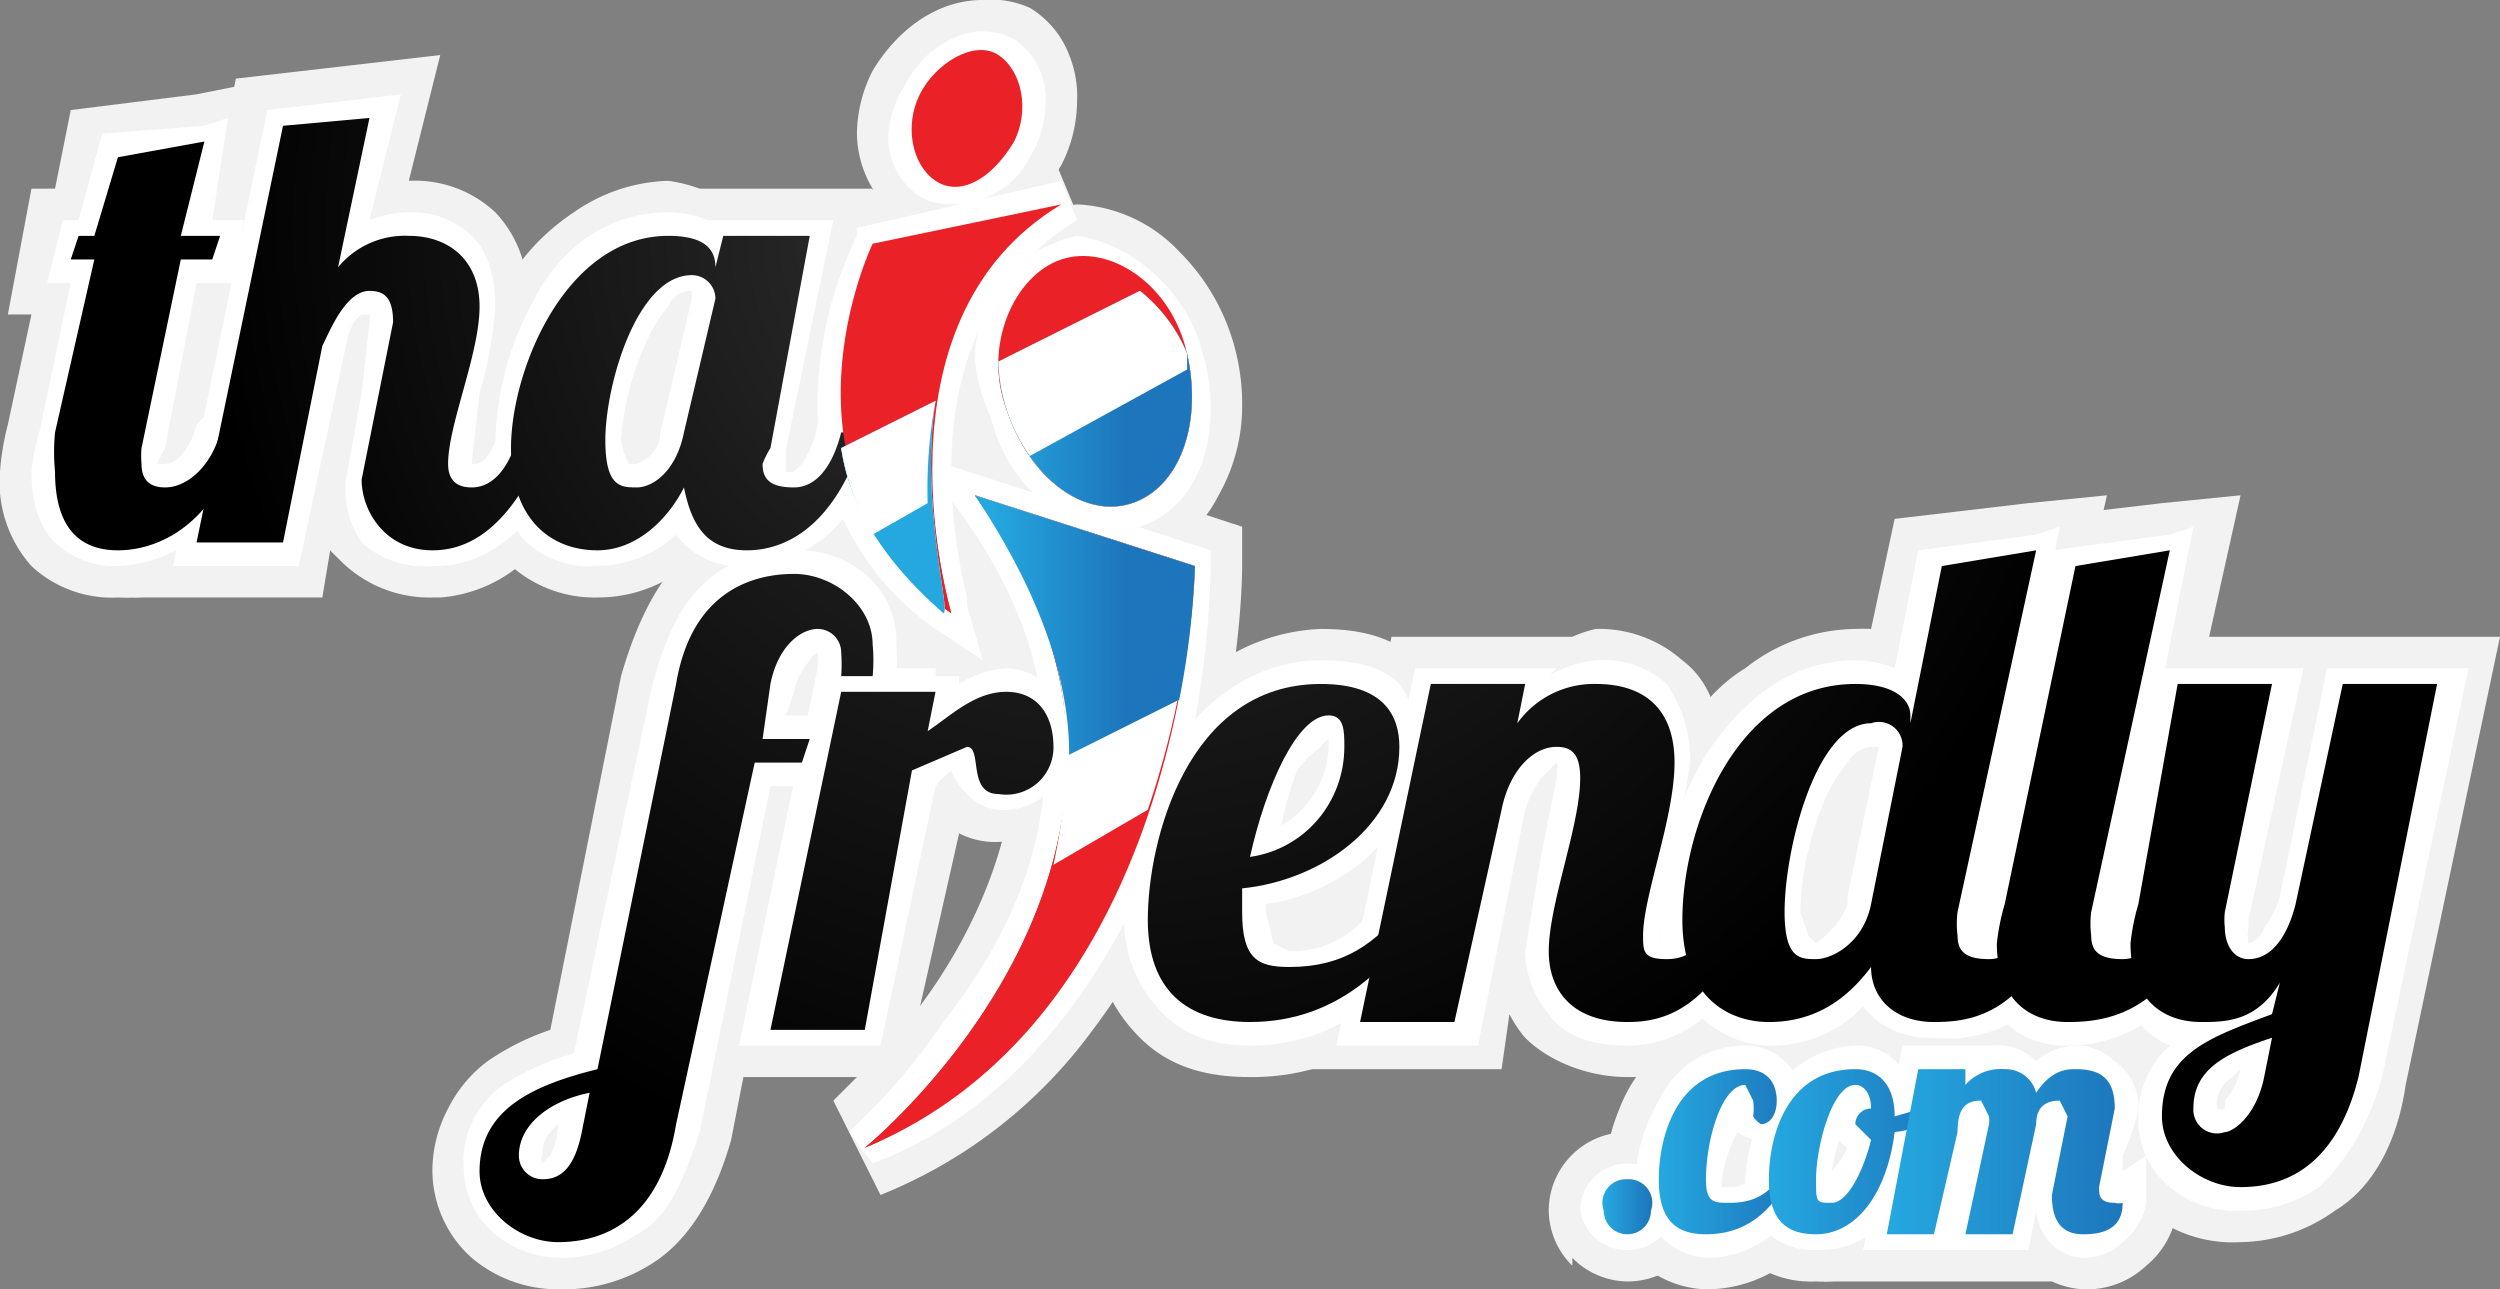 <svg id="Layer_1" data-name="Layer 1" xmlns="http://www.w3.org/2000/svg" xmlns:xlink="http://www.w3.org/1999/xlink" viewBox="0 0 318 164"><rect x="0" y="0" width="318" height="164" fill="#808080" stroke="none"/><defs><style>.cls-1{fill:#f2f2f2}.cls-2{fill:#fff}.cls-10{fill:#ea2227;fill-rule:evenodd}</style><linearGradient id="linear-gradient" x1="204" y1="154" x2="210" y2="154" gradientUnits="userSpaceOnUse"><stop offset="0" stop-color="#25a8e0"/><stop offset="1" stop-color="#1d76bb"/></linearGradient><linearGradient id="linear-gradient-2" x1="211" y1="146" x2="228" y2="146" xlink:href="#linear-gradient"/><linearGradient id="linear-gradient-3" x1="225" y1="146" x2="248" y2="146" xlink:href="#linear-gradient"/><linearGradient id="linear-gradient-4" x1="240" y1="146" x2="270" y2="146" xlink:href="#linear-gradient"/><radialGradient id="radial-gradient" cx="131" cy="29" r="105" gradientUnits="userSpaceOnUse"><stop offset="0" stop-color="#fff"/><stop offset="0" stop-color="#333"/><stop offset="1"/></radialGradient><radialGradient id="radial-gradient-2" cx="131" cy="29" r="105" xlink:href="#radial-gradient"/><radialGradient id="radial-gradient-3" cx="131" cy="29" r="105" xlink:href="#radial-gradient"/><radialGradient id="radial-gradient-4" cx="146" cy="20" r="136" xlink:href="#radial-gradient"/><radialGradient id="radial-gradient-5" cx="143" cy="19" r="136" xlink:href="#radial-gradient"/><radialGradient id="radial-gradient-6" cx="138" cy="18" r="136" xlink:href="#radial-gradient"/><radialGradient id="radial-gradient-7" cx="138" cy="18" r="136" xlink:href="#radial-gradient"/><radialGradient id="radial-gradient-8" cx="138" cy="18" r="136" xlink:href="#radial-gradient"/><radialGradient id="radial-gradient-9" cx="138" cy="18" r="136" xlink:href="#radial-gradient"/><radialGradient id="radial-gradient-10" cx="138" cy="18" r="136" xlink:href="#radial-gradient"/><linearGradient id="linear-gradient-5" x1="126" y1="66" x2="143" y2="66" xlink:href="#linear-gradient"/></defs><path class="cls-1" d="M200 161a10 10 0 0 1-3-7 10 10 0 0 1 10-10 10 10 0 0 1 10 10 10 10 0 0 1-10 9 10 10 0 0 1-7-3zm7-4zm3-3z"/><path class="cls-1" d="M217 164a13 13 0 0 1-9-4 13 13 0 0 1-4-10 27 27 0 0 1 2-9 20 20 0 0 1 7-9 15 15 0 0 1 9-3 11 11 0 0 1 8 3 10 10 0 0 1 3 8 12 12 0 0 1-1 3h8l-6 10a26 26 0 0 1-6 7 17 17 0 0 1-11 4z"/><path class="cls-1" d="M231 163a13 13 0 0 1-9-3 13 13 0 0 1-4-10 26 26 0 0 1 2-9 20 20 0 0 1 7-9 16 16 0 0 1 9-3 11 11 0 0 1 9 4v1l6-5 5 14-3 3a17 17 0 0 1-6 4 21 21 0 0 1-4 8 15 15 0 0 1-12 5z"/><path class="cls-1" d="M261 163h-29l7-33h13a10 10 0 0 1 3-1 12 12 0 0 1 2 1h1a11 11 0 0 1 1 0 13 13 0 0 1 5-1 11 11 0 0 1 8 3 11 11 0 0 1 4 9l2-2-1 14a11 11 0 0 1-4 8 11 11 0 0 1-8 3 11 11 0 0 1-4-1zM4 72a16 16 0 0 1-4-12 33 33 0 0 1 1-6l3-14H1l3-16h3l2-10 16-2 10-2-3 14h4l-3 16h-5l-2 9h14l-3 8c-2 8-6 13-10 16a21 21 0 0 1-12 3 15 15 0 0 1-11-4z"/><path class="cls-1" d="M55 76a16 16 0 0 1-12-5 13 13 0 0 1-1-1l-1 6H17l13-66 26-3-4 16a15 15 0 0 1 11 4 15 15 0 0 1 4 12 44 44 0 0 1-1 10h13l-3 8c-3 7-6 12-10 15a18 18 0 0 1-10 4h-1zm-8-36zm-8-6z"/><path class="cls-1" d="M95 76a14 14 0 0 1-9-3 18 18 0 0 1-10 3 16 16 0 0 1-12-5c-4-3-5-8-5-14a43 43 0 0 1 3-16c2-5 5-10 11-14a22 22 0 0 1 12-4 19 19 0 0 1 4 1h22l-5 25h13l-3 8c-2 8-6 13-10 15a19 19 0 0 1-11 4z"/><path class="cls-1" d="M117 83a40 40 0 0 1-14-16 40 40 0 0 1-3-17 54 54 0 0 1 5-22l1-3 28-5 5 12a25 25 0 0 0-11 12 42 42 0 0 0-3 16 65 65 0 0 0 2 16l5 18-15-11zm-2-44a43 43 0 0 0-1 6 46 46 0 0 1 2-6l1-2h-1l-1 2z"/><path class="cls-1" d="M116 29a12 12 0 0 1-5-5 14 14 0 0 1-2-7 18 18 0 0 1 2-8c3-5 8-9 14-9a12 12 0 0 1 6 1 12 12 0 0 1 5 6 14 14 0 0 1 1 6 18 18 0 0 1-2 8c-3 5-8 9-14 9a12 12 0 0 1-5-1zM106 140l3-3a80 80 0 0 0 8-9c6-8 12-20 12-32 0-9-3-18-11-29l6-4-6 4-12-17 52 17v5c0 1 0 34-19 59a62 62 0 0 1-27 21l-6-12zm36-48a118 118 0 0 0 3-15l-7-2a57 57 0 0 1 4 17z"/><path class="cls-1" d="M129 66a27 27 0 0 1-7-12 28 28 0 0 1-1-8 23 23 0 0 1 2-11 16 16 0 0 1 10-8 15 15 0 0 1 4-1 19 19 0 0 1 13 6 27 27 0 0 1 7 12 28 28 0 0 1 1 8 23 23 0 0 1-3 11 16 16 0 0 1-9 8 15 15 0 0 1-4 0 19 19 0 0 1-13-5zm9-10a5 5 0 0 0 4 2 3 3 0 0 0 2-2 10 10 0 0 0 1-4 15 15 0 0 0-1-5 14 14 0 0 0-3-6 6 6 0 0 0-4-1 3 3 0 0 0-2 1 10 10 0 0 0-1 5 15 15 0 0 0 0 4l-6 2 6-2a14 14 0 0 0 4 6zM71 164a17 17 0 0 1-11-4 15 15 0 0 1-5-11 17 17 0 0 1 2-8 17 17 0 0 1 5-6 32 32 0 0 1 8-4l9-45c2-7 5-13 9-16a21 21 0 0 1 13-4 17 17 0 0 1 11 4 15 15 0 0 1 6 12 27 27 0 0 1-1 5v5h-7l-2 12h-7l-8 41c-2 7-5 12-9 15a21 21 0 0 1-13 4zm-2-13zm38-64v-1h7-7v1z"/><path class="cls-1" d="M89 137l12-55h27a12 12 0 0 1 9 4 13 13 0 0 1 3 9 13 13 0 0 1-3 8 12 12 0 0 1-9 4 10 10 0 0 1-6-1l-7 31zM159 137c-5 0-10-1-14-5s-6-9-6-15a48 48 0 0 1 3-16c2-6 6-12 12-16a25 25 0 0 1 14-5c5 0 10 1 13 5a15 15 0 0 1 3 10 23 23 0 0 1-4 13h14l-6 10a47 47 0 0 1-11 13 29 29 0 0 1-18 6zm5-14z"/><path class="cls-1" d="M207 137c-5 0-10-2-13-5a15 15 0 0 1-2-3l-1 7h-26l12-55h23a16 16 0 0 1 3-1 16 16 0 0 1 11 4c4 3 5 8 5 13a50 50 0 0 1-2 11h15l-3 9c-3 7-6 13-10 16a19 19 0 0 1-12 4zm-9-40z"/><path class="cls-1" d="M213 132c-4-4-6-9-6-15a46 46 0 0 1 4-17c2-6 6-12 11-15a23 23 0 0 1 14-5 24 24 0 0 1 2 0l3-14 17-2 10-1-10 45h14l-3 9c-3 8-6 13-11 16a21 21 0 0 1-12 4 15 15 0 0 1-9-4 19 19 0 0 1-12 4 17 17 0 0 1-12-5z"/><path class="cls-1" d="M252 133c-3-4-5-8-5-13a35 35 0 0 1 1-7l10-47 17-2 10-1-10 45h15l-3 9c-3 8-7 13-12 16a22 22 0 0 1-12 4 15 15 0 0 1-11-4z"/><path class="cls-1" d="M285 158a17 17 0 0 1-12-4 15 15 0 0 1-5-12 17 17 0 0 1 2-8 17 17 0 0 1-1-1c-3-3-5-8-5-13a36 36 0 0 1 1-7l7-32h46l-12 57c-1 7-4 13-9 16a21 21 0 0 1-12 4zm-2-14zm13-22z"/><path class="cls-2" d="M201 154a6 6 0 0 1 6-6v5a1 1 0 0 0-1 1 1 1 0 0 0 1 0 1 1 0 0 0 0-1v-5a6 6 0 0 1 6 6 6 6 0 0 1-6 5 6 6 0 0 1-6-5z"/><path class="cls-2" d="M211 157a9 9 0 0 1-3-7 22 22 0 0 1 3-10 12 12 0 0 1 11-7 7 7 0 0 1 5 2 6 6 0 0 1 2 5 6 6 0 0 1-1 3 5 5 0 0 1-4 2 5 5 0 0 1-3-1 20 20 0 0 0-2 6 5 5 0 0 0 0 1h1c2 0 3-1 5-3l1-1h7l-2 4c-3 4-7 9-14 9a9 9 0 0 1-6-3zm4-14a18 18 0 0 0-2 7l1 3a2 2 0 0 0 1 1 7 7 0 0 1-1-4 25 25 0 0 1 2-7 1 1 0 0 0-1 0z"/><path class="cls-2" d="M231 159a9 9 0 0 1-6-2 9 9 0 0 1-3-7 22 22 0 0 1 3-10 13 13 0 0 1 11-7 7 7 0 0 1 6 3 8 8 0 0 1 1 3 12 12 0 0 0 3-1l3-2 2 6-1 1a14 14 0 0 1-7 4 18 18 0 0 1-3 8 11 11 0 0 1-9 4zm-2-16a17 17 0 0 0-2 7l1 3a2 2 0 0 0 1 1 8 8 0 0 1-1-4 24 24 0 0 1 2-8l-1 1zm4 6a14 14 0 0 0 2-3 3 3 0 0 1-1-1 19 19 0 0 0-1 4zm5-4v-2 2z"/><path class="cls-2" d="M260 157a7 7 0 0 1-1-3l-1 5h-21l5-26h11a8 8 0 0 1 2 0 7 7 0 0 1 4 2 8 8 0 0 1 5-2 7 7 0 0 1 5 2 7 7 0 0 1 3 6 27 27 0 0 1-2 6v2l3-2v6a8 8 0 0 1-3 5 7 7 0 0 1-5 2 6 6 0 0 1-5-3zm5-18a5 5 0 0 1 1 3 29 29 0 0 1-1 6 26 26 0 0 0-1 4 3 3 0 0 0 0 2h1a5 5 0 0 1-1-3 27 27 0 0 1 1-5 24 24 0 0 0 1-5v-2a2 2 0 0 0-1 0zm-9 4l-3 11h1l2-11v-3-1a1 1 0 0 0-1 0 5 5 0 0 1 1 2 7 7 0 0 1-1 2zm-13 11h1l2-11a11 11 0 0 1 2-4h-2l-3 15zm19-13zM7 69c-2-2-3-5-3-9a29 29 0 0 1 1-5l4-19H6l2-8h2l3-11 13-1 3-1-2 13h4l-1 8h-5l-4 21a9 9 0 0 0-1 2 2 2 0 0 0 1 0 3 3 0 0 0 2-1 9 9 0 0 0 2-4l1-1h9l-2 3c-2 7-5 11-9 13a17 17 0 0 1-9 3 11 11 0 0 1-8-3zm8-38l-5 25a24 24 0 0 0-1 4c0 3 1 5 2 5a5 5 0 0 0 4 2 11 11 0 0 0 6-2h1a7 7 0 0 1-1 0 6 6 0 0 1-4-2 5 5 0 0 1-2-4 13 13 0 0 1 0-3l5-23 3-12-6 1-2 9z"/><path class="cls-2" d="M55 72a12 12 0 0 1-9-3 12 12 0 0 1-2-8l2-11 1-9a4 4 0 0 0 0-1h-1a5 5 0 0 0-1 1 10 10 0 0 0-1 3l-6 28H22l12-58 17-2-4 16a14 14 0 0 1 5-1 11 11 0 0 1 8 3c2 2 3 5 3 9a50 50 0 0 1-2 11l-1 9a2 2 0 0 0 2-1 18 18 0 0 0 2-4l1-1h8l-1 3c-2 7-5 11-8 13a14 14 0 0 1-8 3h-1zm-4-35a8 8 0 0 1 1 4l-1 10-2 10a6 6 0 0 0 1 4l5 2a8 8 0 0 0 6-2 7 7 0 0 1-1 0 6 6 0 0 1-4-2 6 6 0 0 1-2-4l2-10a46 46 0 0 0 2-10c0-3-1-4-2-5a6 6 0 0 0-4-1 8 8 0 0 0-5 1 5 5 0 0 1 4 3zM38 19L28 66h6l5-23a15 15 0 0 1 2-5 10 10 0 0 1 3-3l-3-1 3-16-6 1z"/><path class="cls-2" d="M88 70a9 9 0 0 1-2-2 15 15 0 0 1-10 4 12 12 0 0 1-9-3c-3-3-4-7-4-12a39 39 0 0 1 5-19c3-6 9-11 17-11a13 13 0 0 1 5 1h16l-6 29a9 9 0 0 0 0 2 3 3 0 0 0 0 1 2 2 0 0 0 1 0l1-1a13 13 0 0 0 2-5l1-2h9l-2 4c-2 7-5 11-8 13a15 15 0 0 1-9 3 10 10 0 0 1-7-2zM73 41a33 33 0 0 0-5 16l2 8a7 7 0 0 0 6 2 9 9 0 0 0 6-2 7 7 0 0 1-1 0 6 6 0 0 1-5-2l-2-7c0-6 2-15 7-21a10 10 0 0 1 4-2c-5 0-9 3-12 8zm17 21a6 6 0 0 0 1 4 5 5 0 0 0 4 1 10 10 0 0 0 5-2 6 6 0 0 1-4-2 6 6 0 0 1-1-4 13 13 0 0 1 0-3l5-23h-6v2h-2a6 6 0 0 1 1 3l-3 18a13 13 0 0 1-1 1l1 5zm-6-7l4-17v-1a3 3 0 0 0-3 2 17 17 0 0 0-3 5 35 35 0 0 0-3 12 9 9 0 0 0 1 3 2 2 0 0 0 1 0s3-1 3-4z"/><path class="cls-2" d="M119 80a35 35 0 0 1-15-30 50 50 0 0 1 5-20v-1l26-6 2 5c-13 8-16 21-16 32a70 70 0 0 0 2 16v1l2 7-6-4zm-6-46l-2 4a44 44 0 0 0-2 12c0 7 2 14 7 20a75 75 0 0 1 0-10c0-9 2-20 9-29l-12 3z"/><path class="cls-2" d="M117 25a9 9 0 0 1-4-8 14 14 0 0 1 2-6c2-4 6-7 10-7a8 8 0 0 1 4 1 9 9 0 0 1 4 8 14 14 0 0 1-2 7c-2 4-6 6-10 6a8 8 0 0 1-4-1zm3-12a9 9 0 0 0-2 4l2 4a2 2 0 0 0 1 0c2 0 4-1 6-4l2 1-2-1a9 9 0 0 0 1-4c0-2-1-3-2-3a2 2 0 0 0-1-1c-2 0-4 2-5 4zM108 144l1-1 3-3a84 84 0 0 0 8-10c7-9 13-20 13-34 0-10-3-20-11-31l2-2-2 2-5-7 37 12v2a120 120 0 0 1-5 32c-6 16-17 36-38 44l-3-4zm30-48c0 15-6 28-13 37 8-7 13-16 16-25a116 116 0 0 0 8-34l-19-6a55 55 0 0 1 8 28z"/><path class="cls-2" d="M126 53l2-1h3c2 6 7 10 11 10a6 6 0 0 0 1 0c3-1 6-5 6-10a19 19 0 0 0-1-6c-2-6-7-10-11-10a6 6 0 0 0-2 0c-3 1-5 5-5 10a19 19 0 0 0 1 6h-3l-2 1a24 24 0 0 1-2-7c0-7 4-13 10-15a11 11 0 0 1 3-1c7 1 14 7 16 15a24 24 0 0 1 1 7c0 7-3 13-9 15a11 11 0 0 1-3 0c-8 0-14-6-16-14zM71 160a13 13 0 0 1-8-3 11 11 0 0 1-4-8 12 12 0 0 1 5-11 33 33 0 0 1 9-4l10-47c2-7 4-11 8-14a17 17 0 0 1 10-3 13 13 0 0 1 9 3 11 11 0 0 1 4 9 23 23 0 0 1 0 4l-1 2h-6v-2h3-3v2h-3v-3a18 18 0 0 0 0-2 2 2 0 0 0-1 1 8 8 0 0 0-2 4l-1 3h6l-2 9h-6l-9 44c-2 6-4 11-8 13a17 17 0 0 1-10 3zm-5-7a8 8 0 0 0 5 2 11 11 0 0 0 7-2l6-10 9-46 2-10a13 13 0 0 1 4-7 7 7 0 0 1 5-2 6 6 0 0 1 4 1 7 7 0 0 0-2-2 8 8 0 0 0-5-1 12 12 0 0 0-7 2c-2 1-4 4-6 10l-9 47-2 9a15 15 0 0 1-3 6 6 6 0 0 1-5 3v-5l1-1a10 10 0 0 0 1-4 9 9 0 0 0-1 1 4 4 0 0 0-1 3 1 1 0 0 0 0 1v5a6 6 0 0 1-4-2 7 7 0 0 1-1-1 6 6 0 0 0 2 3z"/><path class="cls-2" d="M94 133l10-48h15v1h3v1a13 13 0 0 1 6-2 8 8 0 0 1 6 3 10 10 0 0 1 2 7 9 9 0 0 1-2 5 8 8 0 0 1-7 3 6 6 0 0 1-4-2 8 8 0 0 1-2-3 12 12 0 0 0-2 2l-7 33zm7-5h7l6-31 1-6h-6l-8 37zm26-30a3 3 0 0 0 3-1 4 4 0 0 0 1-3 4 4 0 0 0-1-2 3 3 0 0 0-2-1 8 8 0 0 0-5 1 4 4 0 0 1 3 2 5 5 0 0 1 1 2 12 12 0 0 0 0 2zM148 129c-3-3-5-7-5-12a44 44 0 0 1 5-20c4-7 11-13 20-13 5 0 8 1 10 3a11 11 0 0 1 2 8 19 19 0 0 1-6 14 25 25 0 0 1-13 6v1l1 4 2 1v5c-2 0-4 0-6-2s-2-5-2-8v-8c2-7 4-13 8-17a10 10 0 0 1 2-1c-6 0-10 4-13 9a39 39 0 0 0-5 18c0 4 2 7 3 8 2 2 4 3 8 3a19 19 0 0 0 9-2 18 18 0 0 1-4 0v-5c6 0 9-3 13-8l1-1h9l-3 4c-5 8-12 17-25 17-4 0-8-1-11-4zm25-38a8 8 0 0 1 1 4 17 17 0 0 1-4 10 14 14 0 0 0 5-10 6 6 0 0 0-1-4 4 4 0 0 0-1-1 3 3 0 0 1 0 1zm-5 4a14 14 0 0 0-3 3 38 38 0 0 0-2 7 12 12 0 0 0 6-10v-1a4 4 0 0 0-1 1zm1-2zm0-2z"/><path class="cls-2" d="M207 133c-4 0-8-1-10-4a13 13 0 0 1-3-8l2-12 2-10a5 5 0 0 0 0-1 1 1 0 0 0 0-1v-5a5 5 0 0 1 4 2 8 8 0 0 1 1 5l-2 11-1 11a7 7 0 0 0 1 5l6 2a9 9 0 0 0 6-2 12 12 0 0 0 1-2 7 7 0 0 1-2 1 6 6 0 0 1-5-2 6 6 0 0 1-1-4l2-11 2-11-2-6a7 7 0 0 0-5-1 9 9 0 0 0-6 2 8 8 0 0 1 1 0v5l-2 2a15 15 0 0 0-2 4l-6 30h-18l10-48h18l-1 1a14 14 0 0 1 6-2 12 12 0 0 1 9 3c2 3 3 6 3 10l-2 12-2 10a2 2 0 0 0 1 1 2 2 0 0 0 2-2 21 21 0 0 0 3-4v-2h9l-1 4c-2 7-5 11-9 14a15 15 0 0 1-9 3zm-30-6h6l6-25v-1l2-10v-1h-7l-7 37z"/><path class="cls-2" d="M216 129c-3-3-5-7-5-12a42 42 0 0 1 6-21c4-6 10-12 19-12a13 13 0 0 1 5 1l3-15 15-2 3-1-10 50a10 10 0 0 0 0 2h1a3 3 0 0 0 2-1 12 12 0 0 0 2-4v-2h10l-2 4c-2 7-6 11-9 14a17 17 0 0 1-10 2 11 11 0 0 1-7-2 10 10 0 0 1-2-2 16 16 0 0 1-12 5 13 13 0 0 1-9-4zm20-39c-6 0-11 3-14 9a37 37 0 0 0-5 18l2 9a8 8 0 0 0 6 2 10 10 0 0 0 8-4 8 8 0 0 1-2 1 6 6 0 0 1-5-2l-2-7c0-7 2-17 8-23a10 10 0 0 1 5-3 13 13 0 0 0-1 0zm4 32a6 6 0 0 0 2 4 6 6 0 0 0 4 1 12 12 0 0 0 7-2 9 9 0 0 0 1 0 7 7 0 0 1-1 0 7 7 0 0 1-5-2 6 6 0 0 1-2-4 14 14 0 0 1 1-3l9-43-7 1-4 18h-2a7 7 0 0 1 1 3l-4 20v1a14 14 0 0 1 0 2v4zm-5-25a19 19 0 0 0-3 5 39 39 0 0 0-3 14l1 3 1 1s3-2 4-5v-1l4-19h-1a4 4 0 0 0-3 2z"/><path class="cls-2" d="M255 130c-3-2-4-6-4-10a31 31 0 0 1 1-6l9-44 15-2 3-1-10 50a9 9 0 0 0 0 2 6 6 0 0 0 1 0 4 4 0 0 0 2-1 10 10 0 0 0 3-4v-2h9l-1 4c-2 7-6 11-10 14a18 18 0 0 1-10 3 11 11 0 0 1-8-3zm11-56l-9 41a26 26 0 0 0 0 5l1 6a6 6 0 0 0 5 2 13 13 0 0 0 7-2 14 14 0 0 0 2-1 8 8 0 0 1-2 0 7 7 0 0 1-5-1 6 6 0 0 1-2-5 14 14 0 0 1 1-3l9-42h-7z"/><path class="cls-2" d="M285 154a13 13 0 0 1-9-3 11 11 0 0 1-4-9 12 12 0 0 1 4-9 10 10 0 0 1-4-3c-3-2-4-6-4-10a31 31 0 0 1 1-6l6-29h18l-7 32a7 7 0 0 0 0 1 5 5 0 0 0 0 2 3 3 0 0 0 2-2 12 12 0 0 0 2-4l6-29h18l-11 52c-2 7-5 11-8 14a17 17 0 0 1-10 3zm-6-7a8 8 0 0 0 6 2 12 12 0 0 0 7-3c2-1 4-4 5-10l10-46h-7l-5 25a18 18 0 0 1-3 7 9 9 0 0 1-3 2l4 2-1 5-2 7a14 14 0 0 1-3 6 6 6 0 0 1-4 2v-5-1a9 9 0 0 0 2-4 9 9 0 0 0-1 1 4 4 0 0 0-2 4 1 1 0 0 0 1 0v5a6 6 0 0 1-4-1 7 7 0 0 1-1-2 6 6 0 0 0 2 4zm-5-32a26 26 0 0 0-1 5l2 6a6 6 0 0 0 5 2 10 10 0 0 0 7-3 7 7 0 0 1-1 0 5 5 0 0 1-5-3 8 8 0 0 1-1-4 12 12 0 0 1 1-2l5-26h-7l-5 25z"/><path d="M207 150a3 3 0 0 1 3 4 3 3 0 0 1-3 3 3 3 0 0 1-3-3 3 3 0 0 1 3-4z" fill="url(#linear-gradient)"/><path d="M223 140l-1-2c-3 0-5 7-5 12 0 3 1 3 3 3 3 0 5-1 7-4h1c-2 4-5 8-11 8-4 0-6-2-6-7s2-14 11-14c3 0 4 2 4 4s-1 3-2 3a3 3 0 0 1-1-1 7 7 0 0 0 0-2z" fill="url(#linear-gradient-2)"/><path d="M241 142l7-2v1a13 13 0 0 1-7 3c-1 8-5 13-10 13-4 0-6-2-6-7s2-14 11-14c3 0 5 2 5 6zm-3 3l-2-2a2 2 0 0 1 2-2c0-2-1-3-2-3-3 0-5 8-5 12 0 3 0 3 2 3s4-4 5-8z" fill="url(#linear-gradient-3)"/><path d="M262 140c-2 0-3 1-3 3l-3 14h-6l3-14a4 4 0 0 0 0-1l-1-2c-2 0-3 1-3 4l-3 13h-6l4-21h6v2a6 6 0 0 1 5-2 4 4 0 0 1 4 3c2-3 4-3 5-3 3 0 5 1 5 5l-2 10c0 1 0 2 2 2a2 2 0 0 0 1 0c0 3-2 4-5 4s-4-2-4-5l2-10-1-2z" fill="url(#linear-gradient-4)"/><path d="M26 18l-3 12h5l-1 3h-4l-5 24a11 11 0 0 0 0 2c0 2 1 3 3 3 3 0 6-3 7-7h3c-4 13-12 15-16 15-5 0-8-3-8-10a26 26 0 0 1 0-5l5-22H9l1-3h2l3-10z" fill="url(#radial-gradient)"/><path d="M47 37c-3 0-5 5-6 7l-5 25H25l11-53 11-1-4 19a11 11 0 0 1 9-4c5 0 9 3 9 9s-4 15-4 20c0 2 1 3 3 3 3 0 5-3 6-7h4c-5 13-11 15-15 15-6 0-9-5-9-9l4-20c0-3-1-4-3-4z" fill="url(#radial-gradient-2)"/><path d="M103 30l-5 27a11 11 0 0 0-1 2c0 2 1 3 4 3s5-3 6-7h3c-4 13-11 15-15 15-5 0-7-3-8-8-2 4-6 8-11 8-6 0-11-4-11-13 0-10 7-27 20-27 5 0 6 2 6 4l1-4zM77 56c0 6 2 6 4 6s5-2 6-7l4-17a3 3 0 0 0-3-3c-7 0-11 14-11 21z" fill="url(#radial-gradient-3)"/><path class="cls-10" d="M135 26l-24 5s-14 29 10 47c0 0-11-37 14-52zM129 18c-3 5-7 7-10 5s-4-7-2-11 7-7 10-5 4 7 2 11z"/><path class="cls-10" d="M124 63l28 9s-2 57-42 74c0 0 47-38 14-83zM128 52c3 9 10 14 16 12s9-10 7-19-10-14-16-12-10 11-7 19z"/><path d="M107 86a21 21 0 0 0 0-3 3 3 0 0 0-3-3c-2 0-5 2-6 7l-1 7h6l-1 3h-6l-10 46c-2 12-9 15-15 15-5 0-10-4-10-9 0-8 7-11 15-13l10-49c2-12 10-14 15-14s10 4 10 9a21 21 0 0 1 0 4zm-38 64c2 0 4-1 5-6l1-5c-5 1-9 4-9 8a3 3 0 0 0 3 3z" fill="url(#radial-gradient-4)"/><path d="M119 88l-1 5c3-2 6-5 10-5s6 3 6 7a6 6 0 0 1-7 6c-4 0-2-6-4-6l-7 3-6 33H98l9-43z" fill="url(#radial-gradient-5)"/><path d="M164 123c7 0 11-3 15-8h3c-5 8-12 15-23 15-8 0-13-4-13-13 0-10 5-30 22-30 8 0 10 4 10 8 0 10-10 17-20 18v3c0 6 2 7 6 7zm5-32c-4 0-8 9-10 18 7-1 12-7 12-14 0-2 0-4-2-4z" fill="url(#radial-gradient-6)"/><path d="M198 95c-3 0-6 3-7 8l-6 27h-12l9-43h12l-1 5a12 12 0 0 1 10-5c6 0 10 3 10 10s-4 17-4 22c0 2 0 3 3 3 4 0 5-3 7-7h4c-5 14-12 15-16 15-7 0-10-4-10-9 0-6 4-16 4-22 0-3-1-4-3-4z" fill="url(#radial-gradient-7)"/><path d="M259 70l-10 46a12 12 0 0 0 0 3c0 2 1 3 4 3s5-3 6-7h4c-5 14-12 15-17 15s-8-3-8-7c-3 4-7 7-13 7-5 0-11-3-11-13 0-12 7-30 22-30 5 0 7 2 7 4v1l4-20zm-21 45l4-20a3 3 0 0 0-4-3c-7 0-11 16-11 24 0 6 2 6 4 6s6-2 7-7z" fill="url(#radial-gradient-8)"/><path d="M276 70l-10 46a12 12 0 0 0 0 3c0 2 1 3 4 3s6-3 7-7h4c-5 14-13 15-18 15s-9-3-9-10a28 28 0 0 1 1-5l9-43z" fill="url(#radial-gradient-9)"/><path d="M289 87l-6 29a9 9 0 0 0 0 2c0 2 1 4 3 4 3 0 5-3 6-7l6-28h12l-10 50c-3 12-10 14-15 14s-10-4-10-9c0-8 6-10 14-13l1-4c-3 5-7 5-10 5-5 0-9-3-9-10a28 28 0 0 1 1-5l5-28zm-6 57c1 0 4-2 5-7l1-5c-6 2-10 4-10 9a3 3 0 0 0 4 3z" fill="url(#radial-gradient-10)"/><path d="M121 78s-4-14-2-27l-12 6c2 7 5 15 14 21zm23-14c6-2 9-10 7-19a20 20 0 0 0-6-8l-18 9a21 21 0 0 0 1 6c3 9 10 14 16 12zm-20-1c33 45-14 83-14 83 41-17 42-74 42-74z" fill="#ea2227"/><path class="cls-2" d="M124 63c13 17 13 33 10 47l12-7a117 117 0 0 0 6-31zm20 1c6-2 9-10 7-19a20 20 0 0 0-6-8l-18 9a21 21 0 0 0 1 6c3 9 10 14 16 12zm-25-13l-12 6c1 7 5 14 13 21 1 0-3-14-1-27z"/><path d="M124 63c8 12 12 23 12 33l14-7a107 107 0 0 0 2-17zm20 1c6-2 9-10 7-19a20 20 0 0 0-6-8l-18 9a21 21 0 0 0 1 6c3 9 10 14 16 12zm-25-13l-12 6c1 7 5 14 13 21 1 0-3-14-1-27z" fill="url(#linear-gradient-5)"/><path class="cls-2" d="M151 45a20 20 0 0 0-6-8l-18 9a22 22 0 0 0 4 12l20-11v-2zm-44 12a31 31 0 0 0 4 11l7-4a61 61 0 0 1 1-13z"/></svg>